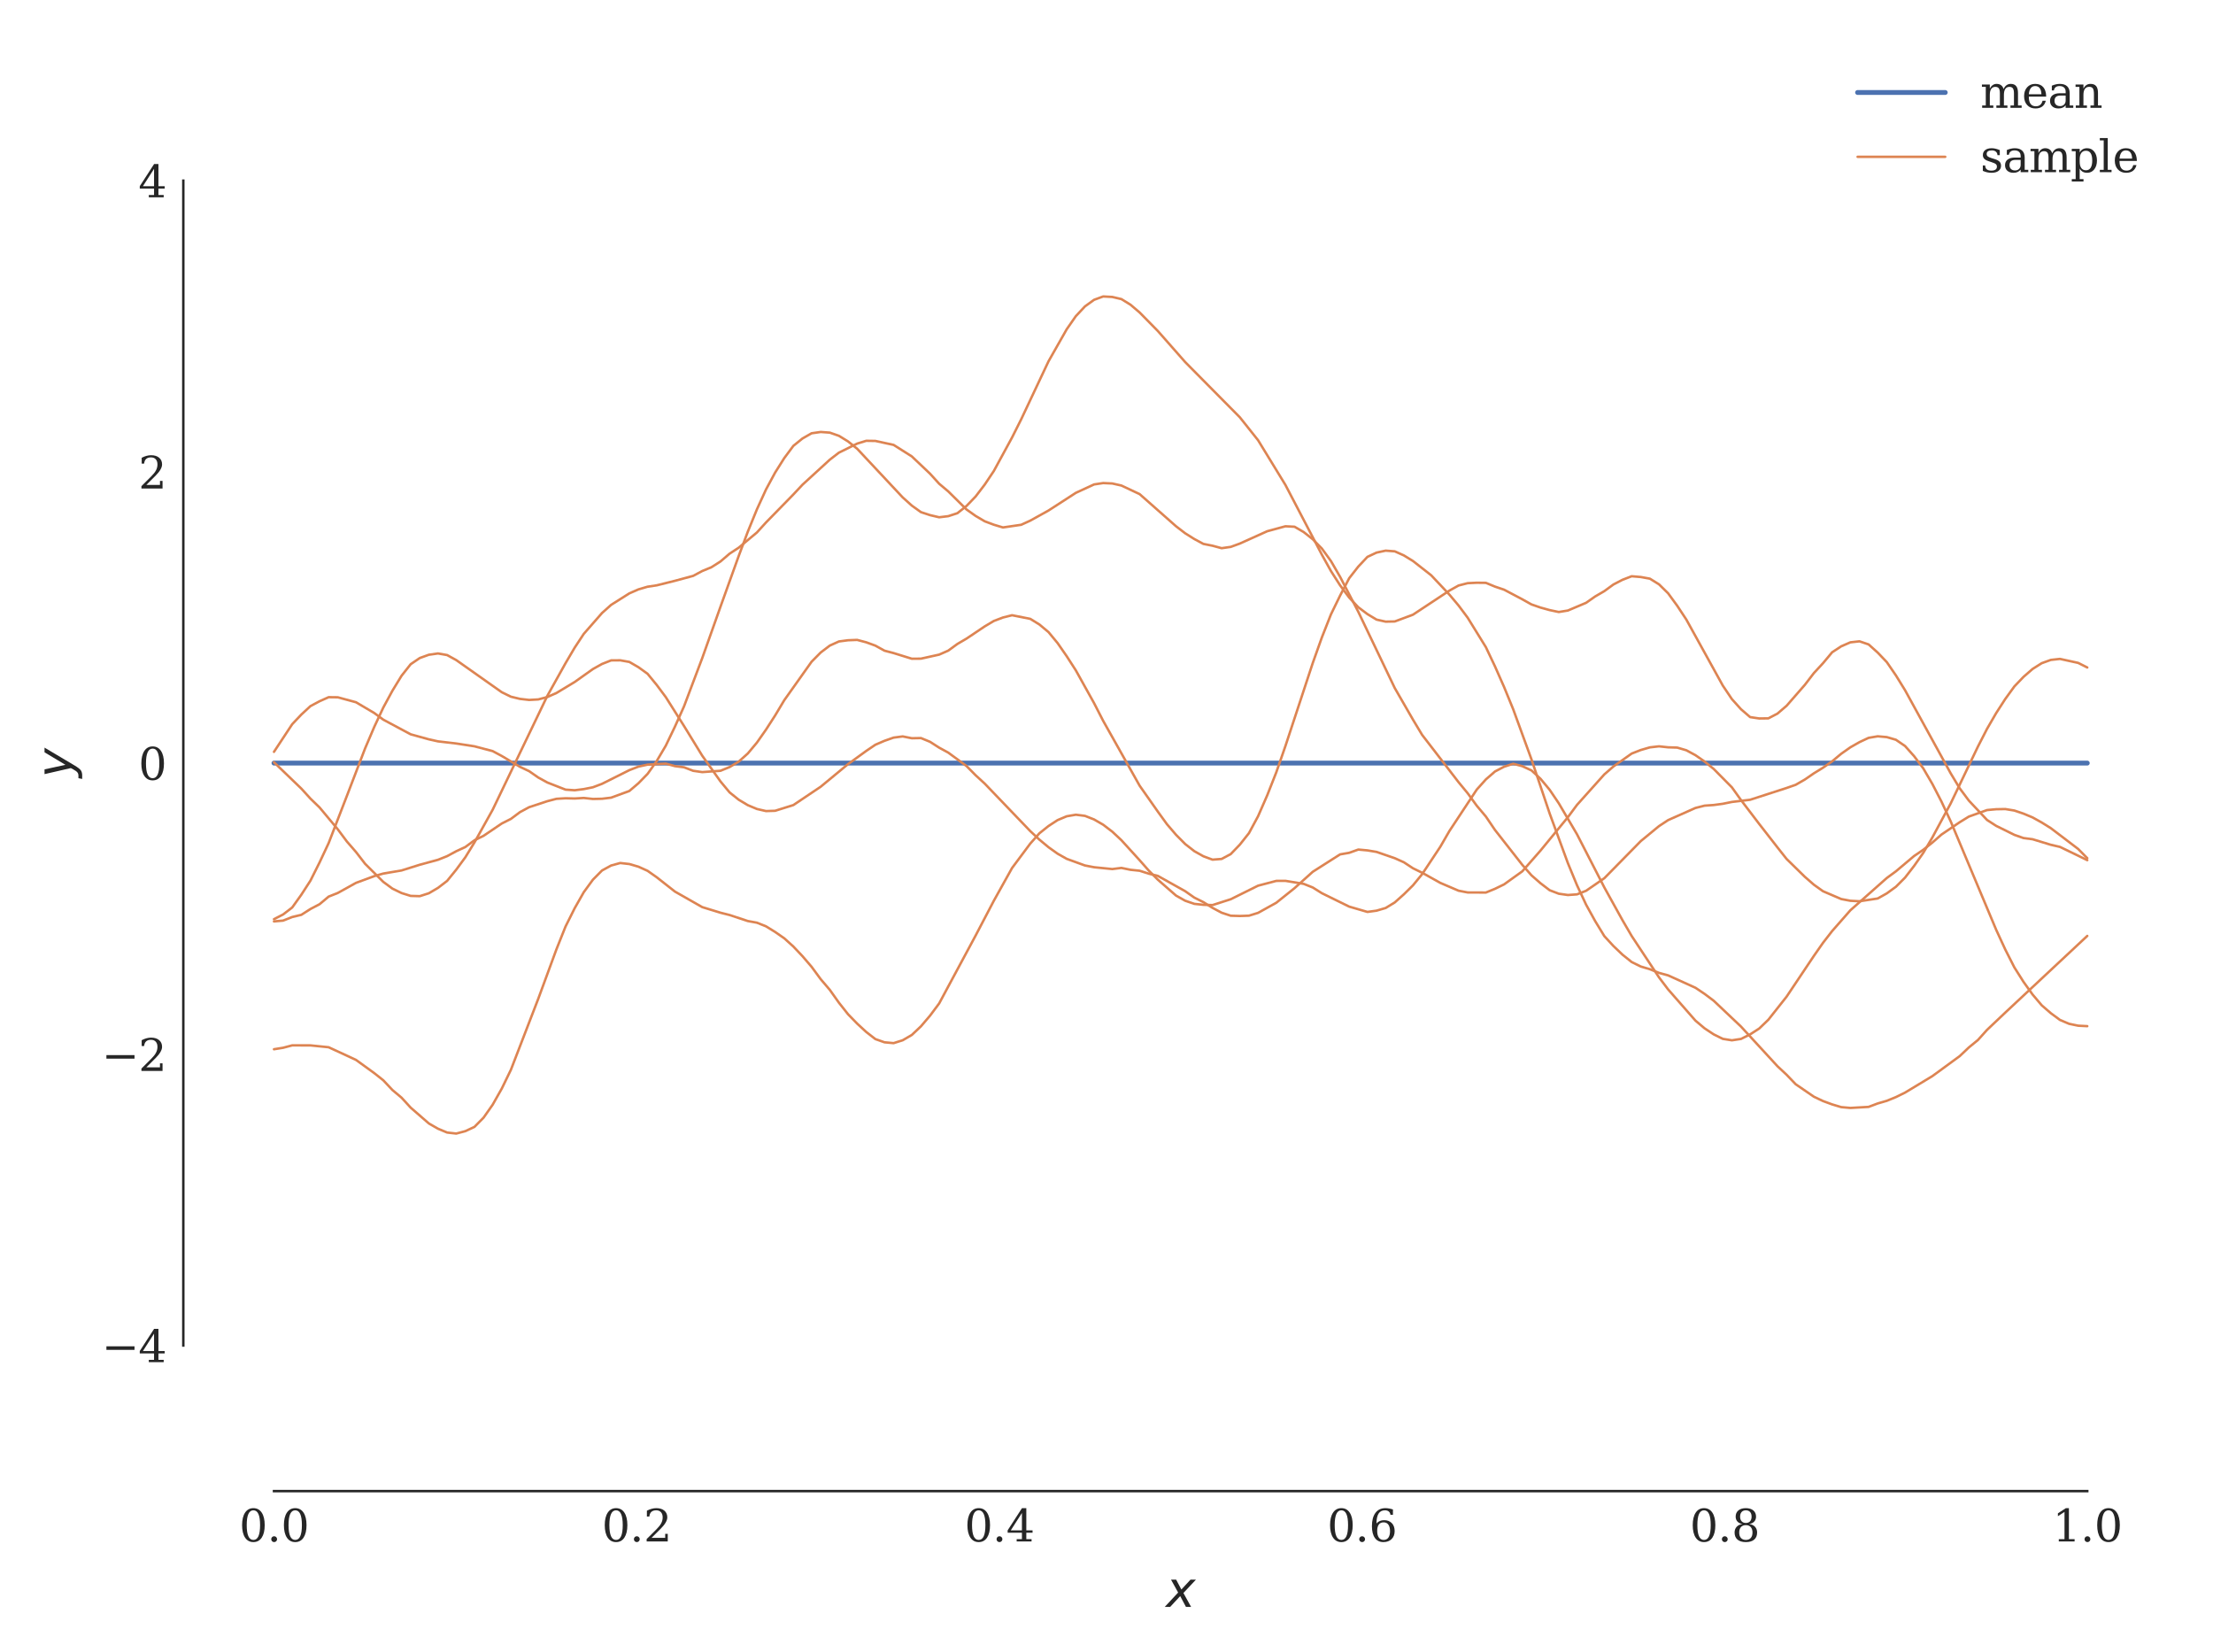 <?xml version="1.0" encoding="utf-8" standalone="no"?>
<!DOCTYPE svg PUBLIC "-//W3C//DTD SVG 1.1//EN"
  "http://www.w3.org/Graphics/SVG/1.1/DTD/svg11.dtd">
<svg xmlns:xlink="http://www.w3.org/1999/xlink" width="454.464pt" height="339.264pt" viewBox="0 0 454.464 339.264" xmlns="http://www.w3.org/2000/svg" version="1.1">
 <defs>
  <style type="text/css">*{stroke-linejoin: round; stroke-linecap: butt}</style>
 </defs>
 <g id="figure_1">
  <g id="patch_1">
   <path d="M 0 339.264 
L 454.464 339.264 
L 454.464 0 
L 0 0 
z
" style="fill: #ffffff"/>
  </g>
  <g id="axes_1">
   <g id="patch_2">
    <path d="M 37.646 306.176 
L 447.264 306.176 
L 447.264 7.2 
L 37.646 7.2 
z
" style="fill: #ffffff"/>
   </g>
   <g id="matplotlib.axis_1">
    <g id="xtick_1">
     <g id="line2d_1"/>
     <g id="text_1">
      <!-- 0.0 -->
      <g style="fill: #262626" transform="translate(49.109 316.514) scale(0.09 -0.09)">
       <defs>
        <path id="DejaVuSerif-30" d="M 2034 219 
Q 2513 219 2750 744 
Q 2988 1269 2988 2328 
Q 2988 3391 2750 3916 
Q 2513 4441 2034 4441 
Q 1556 4441 1318 3916 
Q 1081 3391 1081 2328 
Q 1081 1269 1318 744 
Q 1556 219 2034 219 
z
M 2034 -91 
Q 1275 -91 848 546 
Q 422 1184 422 2328 
Q 422 3475 848 4112 
Q 1275 4750 2034 4750 
Q 2797 4750 3222 4112 
Q 3647 3475 3647 2328 
Q 3647 1184 3222 546 
Q 2797 -91 2034 -91 
z
" transform="scale(0.016)"/>
        <path id="DejaVuSerif-2e" d="M 603 325 
Q 603 500 722 622 
Q 841 744 1019 744 
Q 1191 744 1312 622 
Q 1434 500 1434 325 
Q 1434 153 1312 31 
Q 1191 -91 1019 -91 
Q 841 -91 722 29 
Q 603 150 603 325 
z
" transform="scale(0.016)"/>
       </defs>
       <use xlink:href="#DejaVuSerif-30"/>
       <use xlink:href="#DejaVuSerif-2e" x="63.623"/>
       <use xlink:href="#DejaVuSerif-30" x="95.41"/>
      </g>
     </g>
    </g>
    <g id="xtick_2">
     <g id="line2d_2"/>
     <g id="text_2">
      <!-- 0.2 -->
      <g style="fill: #262626" transform="translate(123.585 316.514) scale(0.09 -0.09)">
       <defs>
        <path id="DejaVuSerif-32" d="M 819 3553 
L 469 3553 
L 469 4384 
Q 803 4563 1142 4656 
Q 1481 4750 1806 4750 
Q 2534 4750 2956 4397 
Q 3378 4044 3378 3438 
Q 3378 2753 2422 1800 
Q 2347 1728 2309 1691 
L 1131 513 
L 3078 513 
L 3078 1088 
L 3444 1088 
L 3444 0 
L 434 0 
L 434 341 
L 1850 1753 
Q 2319 2222 2519 2614 
Q 2719 3006 2719 3438 
Q 2719 3909 2473 4175 
Q 2228 4441 1797 4441 
Q 1350 4441 1106 4219 
Q 863 3997 819 3553 
z
" transform="scale(0.016)"/>
       </defs>
       <use xlink:href="#DejaVuSerif-30"/>
       <use xlink:href="#DejaVuSerif-2e" x="63.623"/>
       <use xlink:href="#DejaVuSerif-32" x="95.41"/>
      </g>
     </g>
    </g>
    <g id="xtick_3">
     <g id="line2d_3"/>
     <g id="text_3">
      <!-- 0.4 -->
      <g style="fill: #262626" transform="translate(198.061 316.514) scale(0.09 -0.09)">
       <defs>
        <path id="DejaVuSerif-34" d="M 2234 1581 
L 2234 4063 
L 641 1581 
L 2234 1581 
z
M 3609 0 
L 1484 0 
L 1484 331 
L 2234 331 
L 2234 1247 
L 197 1247 
L 197 1588 
L 2241 4750 
L 2859 4750 
L 2859 1581 
L 3750 1581 
L 3750 1247 
L 2859 1247 
L 2859 331 
L 3609 331 
L 3609 0 
z
" transform="scale(0.016)"/>
       </defs>
       <use xlink:href="#DejaVuSerif-30"/>
       <use xlink:href="#DejaVuSerif-2e" x="63.623"/>
       <use xlink:href="#DejaVuSerif-34" x="95.41"/>
      </g>
     </g>
    </g>
    <g id="xtick_4">
     <g id="line2d_4"/>
     <g id="text_4">
      <!-- 0.6 -->
      <g style="fill: #262626" transform="translate(272.537 316.514) scale(0.09 -0.09)">
       <defs>
        <path id="DejaVuSerif-36" d="M 2094 219 
Q 2534 219 2771 542 
Q 3009 866 3009 1472 
Q 3009 2078 2771 2401 
Q 2534 2725 2094 2725 
Q 1647 2725 1412 2412 
Q 1178 2100 1178 1509 
Q 1178 888 1415 553 
Q 1653 219 2094 219 
z
M 1075 2569 
Q 1288 2803 1556 2918 
Q 1825 3034 2163 3034 
Q 2859 3034 3264 2615 
Q 3669 2197 3669 1472 
Q 3669 763 3233 336 
Q 2797 -91 2069 -91 
Q 1278 -91 853 498 
Q 428 1088 428 2181 
Q 428 3406 931 4078 
Q 1434 4750 2350 4750 
Q 2597 4750 2869 4703 
Q 3141 4656 3425 4563 
L 3425 3794 
L 3072 3794 
Q 3034 4109 2831 4275 
Q 2628 4441 2284 4441 
Q 1678 4441 1381 3981 
Q 1084 3522 1075 2569 
z
" transform="scale(0.016)"/>
       </defs>
       <use xlink:href="#DejaVuSerif-30"/>
       <use xlink:href="#DejaVuSerif-2e" x="63.623"/>
       <use xlink:href="#DejaVuSerif-36" x="95.41"/>
      </g>
     </g>
    </g>
    <g id="xtick_5">
     <g id="line2d_5"/>
     <g id="text_5">
      <!-- 0.8 -->
      <g style="fill: #262626" transform="translate(347.013 316.514) scale(0.09 -0.09)">
       <defs>
        <path id="DejaVuSerif-38" d="M 2981 1275 
Q 2981 1775 2732 2051 
Q 2484 2328 2034 2328 
Q 1584 2328 1336 2051 
Q 1088 1775 1088 1275 
Q 1088 772 1336 495 
Q 1584 219 2034 219 
Q 2484 219 2732 495 
Q 2981 772 2981 1275 
z
M 2853 3541 
Q 2853 3966 2637 4203 
Q 2422 4441 2034 4441 
Q 1650 4441 1433 4203 
Q 1216 3966 1216 3541 
Q 1216 3113 1433 2875 
Q 1650 2638 2034 2638 
Q 2422 2638 2637 2875 
Q 2853 3113 2853 3541 
z
M 2516 2484 
Q 3047 2413 3344 2092 
Q 3641 1772 3641 1275 
Q 3641 619 3225 264 
Q 2809 -91 2034 -91 
Q 1263 -91 845 264 
Q 428 619 428 1275 
Q 428 1772 725 2092 
Q 1022 2413 1556 2484 
Q 1084 2569 832 2842 
Q 581 3116 581 3541 
Q 581 4103 968 4426 
Q 1356 4750 2034 4750 
Q 2713 4750 3100 4426 
Q 3488 4103 3488 3541 
Q 3488 3116 3236 2842 
Q 2984 2569 2516 2484 
z
" transform="scale(0.016)"/>
       </defs>
       <use xlink:href="#DejaVuSerif-30"/>
       <use xlink:href="#DejaVuSerif-2e" x="63.623"/>
       <use xlink:href="#DejaVuSerif-38" x="95.41"/>
      </g>
     </g>
    </g>
    <g id="xtick_6">
     <g id="line2d_6"/>
     <g id="text_6">
      <!-- 1.0 -->
      <g style="fill: #262626" transform="translate(421.489 316.514) scale(0.09 -0.09)">
       <defs>
        <path id="DejaVuSerif-31" d="M 909 0 
L 909 331 
L 1722 331 
L 1722 4213 
L 781 3603 
L 781 4013 
L 1919 4750 
L 2350 4750 
L 2350 331 
L 3163 331 
L 3163 0 
L 909 0 
z
" transform="scale(0.016)"/>
       </defs>
       <use xlink:href="#DejaVuSerif-31"/>
       <use xlink:href="#DejaVuSerif-2e" x="63.623"/>
       <use xlink:href="#DejaVuSerif-30" x="95.41"/>
      </g>
     </g>
    </g>
    <g id="text_7">
     <!-- $x$ -->
     <g style="fill: #262626" transform="translate(239.455 329.984) scale(0.1 -0.1)">
      <defs>
       <path id="DejaVuSans-Oblique-78" d="M 3841 3500 
L 2234 1784 
L 3219 0 
L 2559 0 
L 1819 1388 
L 531 0 
L -166 0 
L 1556 1844 
L 641 3500 
L 1300 3500 
L 1972 2234 
L 3144 3500 
L 3841 3500 
z
" transform="scale(0.016)"/>
      </defs>
      <use xlink:href="#DejaVuSans-Oblique-78" transform="translate(0 0.312)"/>
     </g>
    </g>
   </g>
   <g id="matplotlib.axis_2">
    <g id="ytick_1">
     <g id="line2d_7"/>
     <g id="text_8">
      <!-- −4 -->
      <g style="fill: #262626" transform="translate(20.878 279.697) scale(0.09 -0.09)">
       <defs>
        <path id="DejaVuSerif-2212" d="M 678 2259 
L 4684 2259 
L 4684 1753 
L 678 1753 
L 678 2259 
z
" transform="scale(0.016)"/>
       </defs>
       <use xlink:href="#DejaVuSerif-2212"/>
       <use xlink:href="#DejaVuSerif-34" x="83.789"/>
      </g>
     </g>
    </g>
    <g id="ytick_2">
     <g id="line2d_8"/>
     <g id="text_9">
      <!-- −2 -->
      <g style="fill: #262626" transform="translate(20.878 219.902) scale(0.09 -0.09)">
       <use xlink:href="#DejaVuSerif-2212"/>
       <use xlink:href="#DejaVuSerif-32" x="83.789"/>
      </g>
     </g>
    </g>
    <g id="ytick_3">
     <g id="line2d_9"/>
     <g id="text_10">
      <!-- 0 -->
      <g style="fill: #262626" transform="translate(28.42 160.107) scale(0.09 -0.09)">
       <use xlink:href="#DejaVuSerif-30"/>
      </g>
     </g>
    </g>
    <g id="ytick_4">
     <g id="line2d_10"/>
     <g id="text_11">
      <!-- 2 -->
      <g style="fill: #262626" transform="translate(28.42 100.312) scale(0.09 -0.09)">
       <use xlink:href="#DejaVuSerif-32"/>
      </g>
     </g>
    </g>
    <g id="ytick_5">
     <g id="line2d_11"/>
     <g id="text_12">
      <!-- 4 -->
      <g style="fill: #262626" transform="translate(28.42 40.517) scale(0.09 -0.09)">
       <use xlink:href="#DejaVuSerif-34"/>
      </g>
     </g>
    </g>
    <g id="text_13">
     <!-- $y$ -->
     <g style="fill: #262626" transform="translate(14.778 159.688) rotate(-90) scale(0.1 -0.1)">
      <defs>
       <path id="DejaVuSans-Oblique-79" d="M 1588 -325 
Q 1188 -997 936 -1164 
Q 684 -1331 294 -1331 
L -159 -1331 
L -63 -850 
L 269 -850 
Q 509 -850 678 -719 
Q 847 -588 1056 -206 
L 1234 128 
L 459 3500 
L 1069 3500 
L 1650 819 
L 3256 3500 
L 3859 3500 
L 1588 -325 
z
" transform="scale(0.016)"/>
      </defs>
      <use xlink:href="#DejaVuSans-Oblique-79" transform="translate(0 0.312)"/>
     </g>
    </g>
   </g>
   <g id="line2d_12">
    <path d="M 56.265 156.688 
L 428.645 156.688 
L 428.645 156.688 
" clip-path="url(#p8f48a0dd24)" style="fill: none; stroke: #4c72b0; stroke-linecap: round"/>
   </g>
   <g id="line2d_13">
    <path d="M 56.265 188.739 
L 58.136 187.774 
L 60.008 186.338 
L 61.879 183.721 
L 63.75 180.832 
L 65.621 177.102 
L 67.493 173.112 
L 71.235 163.43 
L 74.978 153.668 
L 76.849 149.279 
L 78.72 145.273 
L 80.591 141.823 
L 82.463 138.758 
L 84.334 136.389 
L 86.205 135.117 
L 88.076 134.442 
L 89.948 134.178 
L 91.819 134.508 
L 93.69 135.535 
L 103.046 142.138 
L 104.918 143.055 
L 106.789 143.506 
L 108.66 143.721 
L 110.532 143.618 
L 112.403 143.125 
L 114.274 142.295 
L 118.017 140.038 
L 121.759 137.382 
L 123.63 136.335 
L 125.502 135.601 
L 127.373 135.585 
L 129.244 135.917 
L 131.115 137.002 
L 132.987 138.356 
L 134.858 140.636 
L 136.729 143.147 
L 140.472 149.072 
L 144.214 155.176 
L 147.957 160.452 
L 149.828 162.704 
L 151.699 164.207 
L 153.57 165.329 
L 155.442 166.112 
L 157.313 166.541 
L 159.184 166.481 
L 162.927 165.308 
L 168.54 161.542 
L 174.154 156.901 
L 177.897 154.187 
L 179.768 152.92 
L 181.639 152.114 
L 183.51 151.459 
L 185.382 151.213 
L 187.253 151.586 
L 189.124 151.549 
L 190.996 152.319 
L 192.867 153.521 
L 194.738 154.54 
L 198.481 157.292 
L 200.352 159.183 
L 202.223 160.902 
L 211.579 170.66 
L 213.451 172.406 
L 215.322 173.959 
L 217.193 175.295 
L 219.064 176.351 
L 222.807 177.712 
L 224.678 178.072 
L 228.421 178.448 
L 230.292 178.214 
L 232.163 178.599 
L 234.034 178.793 
L 235.906 179.393 
L 237.777 179.852 
L 243.391 182.99 
L 245.262 184.306 
L 247.133 185.24 
L 249.004 186.414 
L 250.876 187.411 
L 252.747 188.028 
L 254.618 188.083 
L 256.489 188.021 
L 258.361 187.441 
L 262.103 185.364 
L 265.846 182.371 
L 269.588 179.007 
L 275.202 175.434 
L 277.073 175.111 
L 278.945 174.443 
L 280.816 174.614 
L 282.687 174.925 
L 286.43 176.216 
L 288.301 177.056 
L 290.172 178.286 
L 292.043 179.198 
L 295.786 181.287 
L 299.528 182.89 
L 301.4 183.253 
L 305.142 183.268 
L 307.013 182.502 
L 308.885 181.592 
L 312.627 178.908 
L 316.37 174.64 
L 321.983 167.798 
L 323.855 165.271 
L 329.468 159.005 
L 331.34 157.382 
L 335.082 154.733 
L 336.953 154.002 
L 338.825 153.459 
L 340.696 153.246 
L 342.567 153.45 
L 344.438 153.507 
L 346.31 154.056 
L 348.181 155.067 
L 350.052 156.367 
L 351.924 157.889 
L 355.666 161.67 
L 357.537 164.283 
L 361.28 169.197 
L 365.022 174 
L 366.894 176.369 
L 370.636 180.032 
L 372.507 181.665 
L 374.379 183.001 
L 378.121 184.605 
L 379.992 184.959 
L 381.864 185.06 
L 385.606 184.491 
L 387.477 183.442 
L 389.349 182.08 
L 391.22 180.206 
L 393.091 177.793 
L 394.962 175.13 
L 396.834 171.955 
L 400.576 165.01 
L 406.19 153.299 
L 408.061 149.658 
L 409.932 146.427 
L 411.804 143.528 
L 413.675 140.945 
L 415.546 138.989 
L 417.417 137.361 
L 419.289 136.176 
L 421.16 135.502 
L 423.031 135.295 
L 426.774 136.116 
L 428.645 137.058 
L 428.645 137.058 
" clip-path="url(#p8f48a0dd24)" style="fill: none; stroke: #dd8452; stroke-width: 0.5; stroke-linecap: round"/>
   </g>
   <g id="line2d_14">
    <path d="M 56.265 215.444 
L 58.136 215.143 
L 60.008 214.648 
L 63.75 214.654 
L 67.493 215.036 
L 73.106 217.633 
L 76.849 220.344 
L 78.72 221.827 
L 80.591 223.821 
L 82.463 225.39 
L 84.334 227.437 
L 88.076 230.688 
L 89.948 231.764 
L 91.819 232.547 
L 93.69 232.759 
L 95.561 232.266 
L 97.433 231.391 
L 99.304 229.496 
L 101.175 226.83 
L 103.046 223.522 
L 104.918 219.667 
L 110.532 205.098 
L 114.274 194.918 
L 116.145 190.233 
L 118.017 186.485 
L 119.888 183.192 
L 121.759 180.632 
L 123.63 178.742 
L 125.502 177.72 
L 127.373 177.205 
L 129.244 177.417 
L 131.115 177.963 
L 132.987 178.811 
L 134.858 180.126 
L 138.6 183.068 
L 144.214 186.263 
L 147.957 187.41 
L 149.828 187.883 
L 153.57 189.12 
L 155.442 189.46 
L 157.313 190.21 
L 159.184 191.365 
L 161.055 192.664 
L 162.927 194.356 
L 164.798 196.336 
L 166.669 198.518 
L 168.54 201.062 
L 170.412 203.255 
L 172.283 205.891 
L 174.154 208.258 
L 176.025 210.18 
L 177.897 211.904 
L 179.768 213.36 
L 181.639 214.019 
L 183.51 214.19 
L 185.382 213.599 
L 187.253 212.51 
L 189.124 210.741 
L 190.996 208.545 
L 192.867 206.039 
L 200.352 192.106 
L 204.094 184.957 
L 207.837 178.234 
L 211.579 173.214 
L 213.451 171.108 
L 215.322 169.609 
L 217.193 168.392 
L 219.064 167.608 
L 220.936 167.29 
L 222.807 167.525 
L 224.678 168.26 
L 226.549 169.341 
L 228.421 170.77 
L 230.292 172.52 
L 234.034 176.633 
L 235.906 178.752 
L 237.777 180.631 
L 241.519 183.898 
L 243.391 184.95 
L 245.262 185.592 
L 247.133 185.788 
L 249.004 185.842 
L 252.747 184.644 
L 258.361 181.859 
L 262.103 180.877 
L 263.974 180.867 
L 267.717 181.485 
L 269.588 182.23 
L 271.46 183.404 
L 277.073 186.16 
L 280.816 187.248 
L 282.687 186.991 
L 284.558 186.443 
L 286.43 185.3 
L 288.301 183.633 
L 290.172 181.787 
L 292.043 179.508 
L 295.786 173.864 
L 297.657 170.628 
L 303.271 162.124 
L 305.142 160.038 
L 307.013 158.411 
L 308.885 157.436 
L 310.756 156.826 
L 312.627 157.324 
L 314.498 158.188 
L 316.37 159.921 
L 318.241 162.175 
L 320.112 164.943 
L 323.855 171.307 
L 329.468 182.221 
L 333.211 188.977 
L 335.082 192.189 
L 340.696 200.687 
L 342.567 203.161 
L 348.181 209.57 
L 350.052 211.148 
L 351.924 212.388 
L 353.795 213.314 
L 355.666 213.611 
L 357.537 213.328 
L 359.409 212.393 
L 361.28 211.185 
L 363.151 209.384 
L 366.894 204.651 
L 372.507 196.269 
L 374.379 193.588 
L 376.25 191.178 
L 379.992 186.917 
L 387.477 180.284 
L 389.349 178.91 
L 393.091 175.762 
L 394.962 174.491 
L 396.834 173.009 
L 398.705 171.363 
L 402.447 168.831 
L 404.319 167.676 
L 408.061 166.333 
L 409.932 166.163 
L 411.804 166.128 
L 413.675 166.433 
L 415.546 167.065 
L 417.417 167.848 
L 419.289 168.885 
L 421.16 170.051 
L 426.774 174.322 
L 428.645 176.213 
L 428.645 176.213 
" clip-path="url(#p8f48a0dd24)" style="fill: none; stroke: #dd8452; stroke-width: 0.5; stroke-linecap: round"/>
   </g>
   <g id="line2d_15">
    <path d="M 56.265 189.195 
L 58.136 189.033 
L 60.008 188.295 
L 61.879 187.848 
L 63.75 186.652 
L 65.621 185.669 
L 67.493 184.101 
L 69.364 183.359 
L 73.106 181.282 
L 76.849 179.901 
L 78.72 179.37 
L 82.463 178.735 
L 86.205 177.561 
L 89.948 176.543 
L 91.819 175.798 
L 93.69 174.787 
L 95.561 173.922 
L 97.433 172.537 
L 99.304 171.623 
L 103.046 169.092 
L 104.918 168.149 
L 106.789 166.753 
L 108.66 165.744 
L 112.403 164.511 
L 114.274 164.023 
L 116.145 163.912 
L 118.017 163.96 
L 119.888 163.849 
L 121.759 164.053 
L 123.63 164.012 
L 125.502 163.785 
L 129.244 162.416 
L 131.115 160.822 
L 132.987 158.906 
L 134.858 156.279 
L 136.729 153.109 
L 138.6 149.214 
L 140.472 145.039 
L 144.214 135.125 
L 147.957 124.584 
L 151.699 114.168 
L 153.57 109.178 
L 155.442 104.584 
L 157.313 100.497 
L 159.184 97.031 
L 161.055 94.065 
L 162.927 91.549 
L 164.798 90.039 
L 166.669 88.966 
L 168.54 88.699 
L 170.412 88.834 
L 172.283 89.488 
L 174.154 90.639 
L 176.025 92.141 
L 185.382 102.139 
L 187.253 103.816 
L 189.124 105.157 
L 190.996 105.774 
L 192.867 106.213 
L 194.738 105.986 
L 196.609 105.378 
L 198.481 103.895 
L 200.352 101.949 
L 202.223 99.505 
L 204.094 96.711 
L 207.837 89.832 
L 209.708 86.107 
L 215.322 74.195 
L 219.064 67.605 
L 220.936 64.915 
L 222.807 62.917 
L 224.678 61.562 
L 226.549 60.875 
L 228.421 60.974 
L 230.292 61.415 
L 232.163 62.568 
L 234.034 64.161 
L 237.777 67.97 
L 243.391 74.345 
L 254.618 85.69 
L 258.361 90.394 
L 263.974 99.57 
L 271.46 113.897 
L 273.331 117.264 
L 275.202 120.188 
L 277.073 122.705 
L 278.945 124.691 
L 280.816 126.097 
L 282.687 127.228 
L 284.558 127.645 
L 286.43 127.608 
L 290.172 126.215 
L 297.657 121.27 
L 299.528 120.226 
L 301.4 119.745 
L 303.271 119.656 
L 305.142 119.678 
L 307.013 120.452 
L 308.885 121.084 
L 312.627 123.059 
L 314.498 124.108 
L 316.37 124.756 
L 318.241 125.273 
L 320.112 125.666 
L 321.983 125.361 
L 325.726 123.776 
L 327.597 122.467 
L 329.468 121.379 
L 331.34 120.013 
L 333.211 119.044 
L 335.082 118.325 
L 336.953 118.481 
L 338.825 118.823 
L 340.696 119.984 
L 342.567 121.825 
L 344.438 124.388 
L 346.31 127.224 
L 353.795 140.772 
L 355.666 143.556 
L 357.537 145.63 
L 359.409 147.248 
L 361.28 147.526 
L 363.151 147.503 
L 365.022 146.527 
L 366.894 144.922 
L 370.636 140.635 
L 372.507 138.199 
L 374.379 136.175 
L 376.25 133.934 
L 378.121 132.708 
L 379.992 131.895 
L 381.864 131.684 
L 383.735 132.319 
L 385.606 133.998 
L 387.477 135.957 
L 389.349 138.688 
L 391.22 141.718 
L 400.576 158.757 
L 402.447 161.869 
L 404.319 164.38 
L 408.061 168.367 
L 409.932 169.576 
L 413.675 171.426 
L 415.546 172.082 
L 417.417 172.326 
L 421.16 173.465 
L 423.031 173.897 
L 426.774 175.705 
L 428.645 176.62 
L 428.645 176.62 
" clip-path="url(#p8f48a0dd24)" style="fill: none; stroke: #dd8452; stroke-width: 0.5; stroke-linecap: round"/>
   </g>
   <g id="line2d_16">
    <path d="M 56.265 154.379 
L 60.008 148.703 
L 61.879 146.729 
L 63.75 144.993 
L 65.621 143.993 
L 67.493 143.157 
L 69.364 143.179 
L 73.106 144.194 
L 76.849 146.402 
L 78.72 147.775 
L 84.334 150.779 
L 88.076 151.81 
L 89.948 152.227 
L 93.69 152.664 
L 97.433 153.243 
L 101.175 154.227 
L 103.046 155.23 
L 106.789 157.46 
L 108.66 158.344 
L 110.532 159.648 
L 112.403 160.674 
L 116.145 162.14 
L 118.017 162.266 
L 119.888 162.029 
L 121.759 161.654 
L 123.63 160.947 
L 129.244 158.137 
L 131.115 157.412 
L 132.987 157.007 
L 136.729 156.797 
L 138.6 157.314 
L 140.472 157.55 
L 142.343 158.27 
L 144.214 158.539 
L 147.957 158.267 
L 149.828 157.504 
L 151.699 156.392 
L 153.57 154.717 
L 155.442 152.478 
L 157.313 149.81 
L 159.184 146.907 
L 161.055 143.78 
L 166.669 135.871 
L 168.54 133.98 
L 170.412 132.559 
L 172.283 131.713 
L 174.154 131.466 
L 176.025 131.394 
L 177.897 131.889 
L 179.768 132.572 
L 181.639 133.607 
L 183.51 134.098 
L 187.253 135.26 
L 189.124 135.245 
L 192.867 134.416 
L 194.738 133.595 
L 196.609 132.228 
L 198.481 131.133 
L 202.223 128.621 
L 204.094 127.506 
L 205.966 126.797 
L 207.837 126.328 
L 211.579 127.073 
L 213.451 128.228 
L 215.322 129.79 
L 217.193 132.05 
L 219.064 134.75 
L 220.936 137.655 
L 224.678 144.372 
L 226.549 148.016 
L 234.034 161.327 
L 237.777 166.656 
L 239.648 169.24 
L 241.519 171.421 
L 243.391 173.31 
L 245.262 174.771 
L 247.133 175.823 
L 249.004 176.515 
L 250.876 176.371 
L 252.747 175.371 
L 254.618 173.428 
L 256.489 171.07 
L 258.361 167.597 
L 260.232 163.323 
L 262.103 158.573 
L 263.974 153.189 
L 269.588 136.144 
L 271.46 130.885 
L 273.331 126.139 
L 275.202 122.3 
L 277.073 118.725 
L 278.945 116.332 
L 280.816 114.345 
L 282.687 113.467 
L 284.558 113.067 
L 286.43 113.208 
L 288.301 114.048 
L 290.172 115.196 
L 293.915 118.129 
L 297.657 122.104 
L 299.528 124.326 
L 301.4 126.83 
L 305.142 132.886 
L 307.013 136.836 
L 308.885 141.075 
L 310.756 145.646 
L 314.498 155.905 
L 318.241 167.038 
L 321.983 177.231 
L 323.855 181.77 
L 325.726 185.763 
L 327.597 189.15 
L 329.468 192.219 
L 331.34 194.255 
L 333.211 196.037 
L 335.082 197.539 
L 336.953 198.459 
L 338.825 199.017 
L 340.696 199.766 
L 342.567 200.278 
L 348.181 202.822 
L 350.052 204.079 
L 351.924 205.482 
L 357.537 210.794 
L 365.022 218.93 
L 366.894 220.679 
L 368.765 222.631 
L 372.507 225.194 
L 374.379 226.083 
L 376.25 226.771 
L 378.121 227.331 
L 379.992 227.497 
L 383.735 227.283 
L 385.606 226.578 
L 387.477 226.034 
L 389.349 225.269 
L 391.22 224.35 
L 396.834 220.963 
L 402.447 216.859 
L 404.319 215.079 
L 406.19 213.549 
L 408.061 211.467 
L 411.804 207.92 
L 428.645 192.176 
L 428.645 192.176 
" clip-path="url(#p8f48a0dd24)" style="fill: none; stroke: #dd8452; stroke-width: 0.5; stroke-linecap: round"/>
   </g>
   <g id="line2d_17">
    <path d="M 56.265 156.52 
L 61.879 161.923 
L 63.75 163.98 
L 65.621 165.792 
L 69.364 170.283 
L 71.235 172.79 
L 73.106 174.944 
L 74.978 177.369 
L 78.72 181.086 
L 80.591 182.462 
L 82.463 183.373 
L 84.334 183.958 
L 86.205 184.013 
L 88.076 183.414 
L 89.948 182.314 
L 91.819 180.879 
L 93.69 178.576 
L 95.561 176.03 
L 97.433 172.983 
L 101.175 166.267 
L 112.403 142.878 
L 116.145 136.167 
L 118.017 132.987 
L 119.888 130.149 
L 123.63 125.876 
L 125.502 124.2 
L 129.244 121.838 
L 131.115 121.021 
L 132.987 120.47 
L 134.858 120.191 
L 138.6 119.262 
L 142.343 118.25 
L 144.214 117.249 
L 146.085 116.48 
L 147.957 115.291 
L 149.828 113.686 
L 151.699 112.462 
L 155.442 109.332 
L 157.313 107.275 
L 162.927 101.528 
L 164.798 99.528 
L 170.412 94.385 
L 172.283 92.943 
L 176.025 91.087 
L 177.897 90.511 
L 179.768 90.54 
L 183.51 91.353 
L 187.253 93.717 
L 190.996 97.272 
L 192.867 99.326 
L 194.738 100.905 
L 198.481 104.608 
L 200.352 105.938 
L 202.223 107.04 
L 204.094 107.742 
L 205.966 108.302 
L 209.708 107.758 
L 211.579 106.904 
L 215.322 104.827 
L 220.936 101.196 
L 224.678 99.472 
L 226.549 99.189 
L 228.421 99.275 
L 230.292 99.697 
L 234.034 101.457 
L 241.519 108.066 
L 243.391 109.503 
L 245.262 110.678 
L 247.133 111.683 
L 249.004 112.057 
L 250.876 112.562 
L 252.747 112.295 
L 254.618 111.612 
L 260.232 109.082 
L 263.974 108.064 
L 265.846 108.155 
L 267.717 109.244 
L 269.588 110.723 
L 271.46 112.633 
L 273.331 115.212 
L 275.202 118.444 
L 278.945 125.632 
L 286.43 141.282 
L 290.172 147.771 
L 292.043 150.888 
L 299.528 160.605 
L 301.4 162.875 
L 303.271 165.445 
L 305.142 167.666 
L 307.013 170.426 
L 312.627 177.591 
L 314.498 179.728 
L 316.37 181.367 
L 318.241 182.794 
L 320.112 183.51 
L 321.983 183.777 
L 323.855 183.643 
L 325.726 182.905 
L 329.468 180.326 
L 336.953 172.707 
L 340.696 169.628 
L 342.567 168.396 
L 348.181 165.903 
L 350.052 165.428 
L 351.924 165.298 
L 353.795 165.046 
L 355.666 164.668 
L 359.409 164.219 
L 366.894 161.799 
L 368.765 161.146 
L 370.636 160.071 
L 372.507 158.783 
L 374.379 157.635 
L 376.25 156.327 
L 378.121 154.767 
L 379.992 153.45 
L 381.864 152.384 
L 383.735 151.507 
L 385.606 151.188 
L 387.477 151.354 
L 389.349 151.901 
L 391.22 153.182 
L 393.091 155.274 
L 394.962 157.772 
L 396.834 160.974 
L 398.705 164.597 
L 400.576 168.606 
L 409.932 190.905 
L 411.804 194.964 
L 413.675 198.646 
L 415.546 201.602 
L 417.417 204.212 
L 419.289 206.424 
L 421.16 208.042 
L 423.031 209.425 
L 424.902 210.22 
L 426.774 210.611 
L 428.645 210.706 
L 428.645 210.706 
" clip-path="url(#p8f48a0dd24)" style="fill: none; stroke: #dd8452; stroke-width: 0.5; stroke-linecap: round"/>
   </g>
   <g id="patch_3">
    <path d="M 37.646 276.278 
L 37.646 37.098 
" style="fill: none; stroke: #262626; stroke-width: 0.5; stroke-linejoin: miter; stroke-linecap: square"/>
   </g>
   <g id="patch_4">
    <path d="M 56.265 306.176 
L 428.645 306.176 
" style="fill: none; stroke: #262626; stroke-width: 0.5; stroke-linejoin: miter; stroke-linecap: square"/>
   </g>
   <g id="legend_1">
    <g id="line2d_18">
     <path d="M 381.478 18.989 
L 390.478 18.989 
L 399.478 18.989 
" style="fill: none; stroke: #4c72b0; stroke-linecap: round"/>
    </g>
    <g id="text_14">
     <!-- mean -->
     <g style="fill: #262626" transform="translate(406.678 22.139) scale(0.09 -0.09)">
      <defs>
       <path id="DejaVuSerif-6d" d="M 3316 2675 
Q 3481 3041 3739 3227 
Q 3997 3413 4341 3413 
Q 4863 3413 5119 3089 
Q 5375 2766 5375 2113 
L 5375 331 
L 5894 331 
L 5894 0 
L 4300 0 
L 4300 331 
L 4800 331 
L 4800 2047 
Q 4800 2556 4650 2772 
Q 4500 2988 4153 2988 
Q 3769 2988 3567 2697 
Q 3366 2406 3366 1850 
L 3366 331 
L 3866 331 
L 3866 0 
L 2291 0 
L 2291 331 
L 2791 331 
L 2791 2069 
Q 2791 2566 2641 2777 
Q 2491 2988 2144 2988 
Q 1759 2988 1557 2697 
Q 1356 2406 1356 1850 
L 1356 331 
L 1856 331 
L 1856 0 
L 263 0 
L 263 331 
L 781 331 
L 781 2994 
L 231 2994 
L 231 3322 
L 1356 3322 
L 1356 2731 
Q 1516 3063 1762 3238 
Q 2009 3413 2322 3413 
Q 2709 3413 2968 3220 
Q 3228 3028 3316 2675 
z
" transform="scale(0.016)"/>
       <path id="DejaVuSerif-65" d="M 3469 1600 
L 991 1600 
L 991 1575 
Q 991 903 1244 561 
Q 1497 219 1991 219 
Q 2369 219 2611 417 
Q 2853 616 2950 1006 
L 3413 1006 
Q 3275 459 2904 184 
Q 2534 -91 1931 -91 
Q 1203 -91 761 389 
Q 319 869 319 1663 
Q 319 2450 753 2931 
Q 1188 3413 1894 3413 
Q 2647 3413 3050 2948 
Q 3453 2484 3469 1600 
z
M 2791 1931 
Q 2772 2513 2545 2808 
Q 2319 3103 1894 3103 
Q 1497 3103 1269 2806 
Q 1041 2509 991 1931 
L 2791 1931 
z
" transform="scale(0.016)"/>
       <path id="DejaVuSerif-61" d="M 2547 1044 
L 2547 1747 
L 1806 1747 
Q 1378 1747 1168 1562 
Q 959 1378 959 997 
Q 959 650 1171 447 
Q 1384 244 1747 244 
Q 2106 244 2326 466 
Q 2547 688 2547 1044 
z
M 3122 2075 
L 3122 331 
L 3634 331 
L 3634 0 
L 2547 0 
L 2547 359 
Q 2356 128 2106 18 
Q 1856 -91 1522 -91 
Q 969 -91 644 203 
Q 319 497 319 997 
Q 319 1513 691 1797 
Q 1063 2081 1741 2081 
L 2547 2081 
L 2547 2309 
Q 2547 2688 2317 2895 
Q 2088 3103 1672 3103 
Q 1328 3103 1125 2947 
Q 922 2791 872 2484 
L 575 2484 
L 575 3156 
Q 875 3284 1158 3348 
Q 1441 3413 1709 3413 
Q 2400 3413 2761 3070 
Q 3122 2728 3122 2075 
z
" transform="scale(0.016)"/>
       <path id="DejaVuSerif-6e" d="M 263 0 
L 263 331 
L 781 331 
L 781 2988 
L 231 2988 
L 231 3322 
L 1356 3322 
L 1356 2731 
Q 1516 3069 1770 3241 
Q 2025 3413 2363 3413 
Q 2913 3413 3172 3097 
Q 3431 2781 3431 2113 
L 3431 331 
L 3944 331 
L 3944 0 
L 2356 0 
L 2356 331 
L 2853 331 
L 2853 1931 
Q 2853 2541 2703 2767 
Q 2553 2994 2175 2994 
Q 1775 2994 1565 2701 
Q 1356 2409 1356 1850 
L 1356 331 
L 1856 331 
L 1856 0 
L 263 0 
z
" transform="scale(0.016)"/>
      </defs>
      <use xlink:href="#DejaVuSerif-6d"/>
      <use xlink:href="#DejaVuSerif-65" x="94.824"/>
      <use xlink:href="#DejaVuSerif-61" x="154.004"/>
      <use xlink:href="#DejaVuSerif-6e" x="213.623"/>
     </g>
    </g>
    <g id="line2d_19">
     <path d="M 381.478 32.199 
L 390.478 32.199 
L 399.478 32.199 
" style="fill: none; stroke: #dd8452; stroke-width: 0.5; stroke-linecap: round"/>
    </g>
    <g id="text_15">
     <!-- sample -->
     <g style="fill: #262626" transform="translate(406.678 35.349) scale(0.09 -0.09)">
      <defs>
       <path id="DejaVuSerif-73" d="M 359 184 
L 359 959 
L 691 959 
Q 703 588 923 403 
Q 1144 219 1575 219 
Q 1963 219 2166 364 
Q 2369 509 2369 788 
Q 2369 1006 2220 1140 
Q 2072 1275 1594 1428 
L 1178 1569 
Q 750 1706 558 1912 
Q 366 2119 366 2438 
Q 366 2894 700 3153 
Q 1034 3413 1625 3413 
Q 1888 3413 2178 3344 
Q 2469 3275 2778 3144 
L 2778 2419 
L 2447 2419 
Q 2434 2741 2221 2922 
Q 2009 3103 1644 3103 
Q 1281 3103 1095 2975 
Q 909 2847 909 2591 
Q 909 2381 1050 2254 
Q 1191 2128 1613 1997 
L 2069 1856 
Q 2541 1709 2748 1489 
Q 2956 1269 2956 922 
Q 2956 450 2595 179 
Q 2234 -91 1600 -91 
Q 1278 -91 972 -22 
Q 666 47 359 184 
z
" transform="scale(0.016)"/>
       <path id="DejaVuSerif-70" d="M 1313 1825 
L 1313 1497 
Q 1313 897 1542 583 
Q 1772 269 2209 269 
Q 2650 269 2876 622 
Q 3103 975 3103 1663 
Q 3103 2353 2876 2703 
Q 2650 3053 2209 3053 
Q 1772 3053 1542 2737 
Q 1313 2422 1313 1825 
z
M 738 2988 
L 184 2988 
L 184 3322 
L 1313 3322 
L 1313 2803 
Q 1481 3116 1742 3264 
Q 2003 3413 2388 3413 
Q 3000 3413 3387 2928 
Q 3775 2444 3775 1663 
Q 3775 881 3387 395 
Q 3000 -91 2388 -91 
Q 2003 -91 1742 57 
Q 1481 206 1313 519 
L 1313 -997 
L 1856 -997 
L 1856 -1331 
L 184 -1331 
L 184 -997 
L 738 -997 
L 738 2988 
z
" transform="scale(0.016)"/>
       <path id="DejaVuSerif-6c" d="M 1313 331 
L 1856 331 
L 1856 0 
L 184 0 
L 184 331 
L 738 331 
L 738 4531 
L 184 4531 
L 184 4863 
L 1313 4863 
L 1313 331 
z
" transform="scale(0.016)"/>
      </defs>
      <use xlink:href="#DejaVuSerif-73"/>
      <use xlink:href="#DejaVuSerif-61" x="51.318"/>
      <use xlink:href="#DejaVuSerif-6d" x="110.938"/>
      <use xlink:href="#DejaVuSerif-70" x="205.762"/>
      <use xlink:href="#DejaVuSerif-6c" x="269.775"/>
      <use xlink:href="#DejaVuSerif-65" x="301.758"/>
     </g>
    </g>
   </g>
  </g>
 </g>
 <defs>
  <clipPath id="p8f48a0dd24">
   <rect x="37.646" y="7.2" width="409.618" height="298.976"/>
  </clipPath>
 </defs>
</svg>